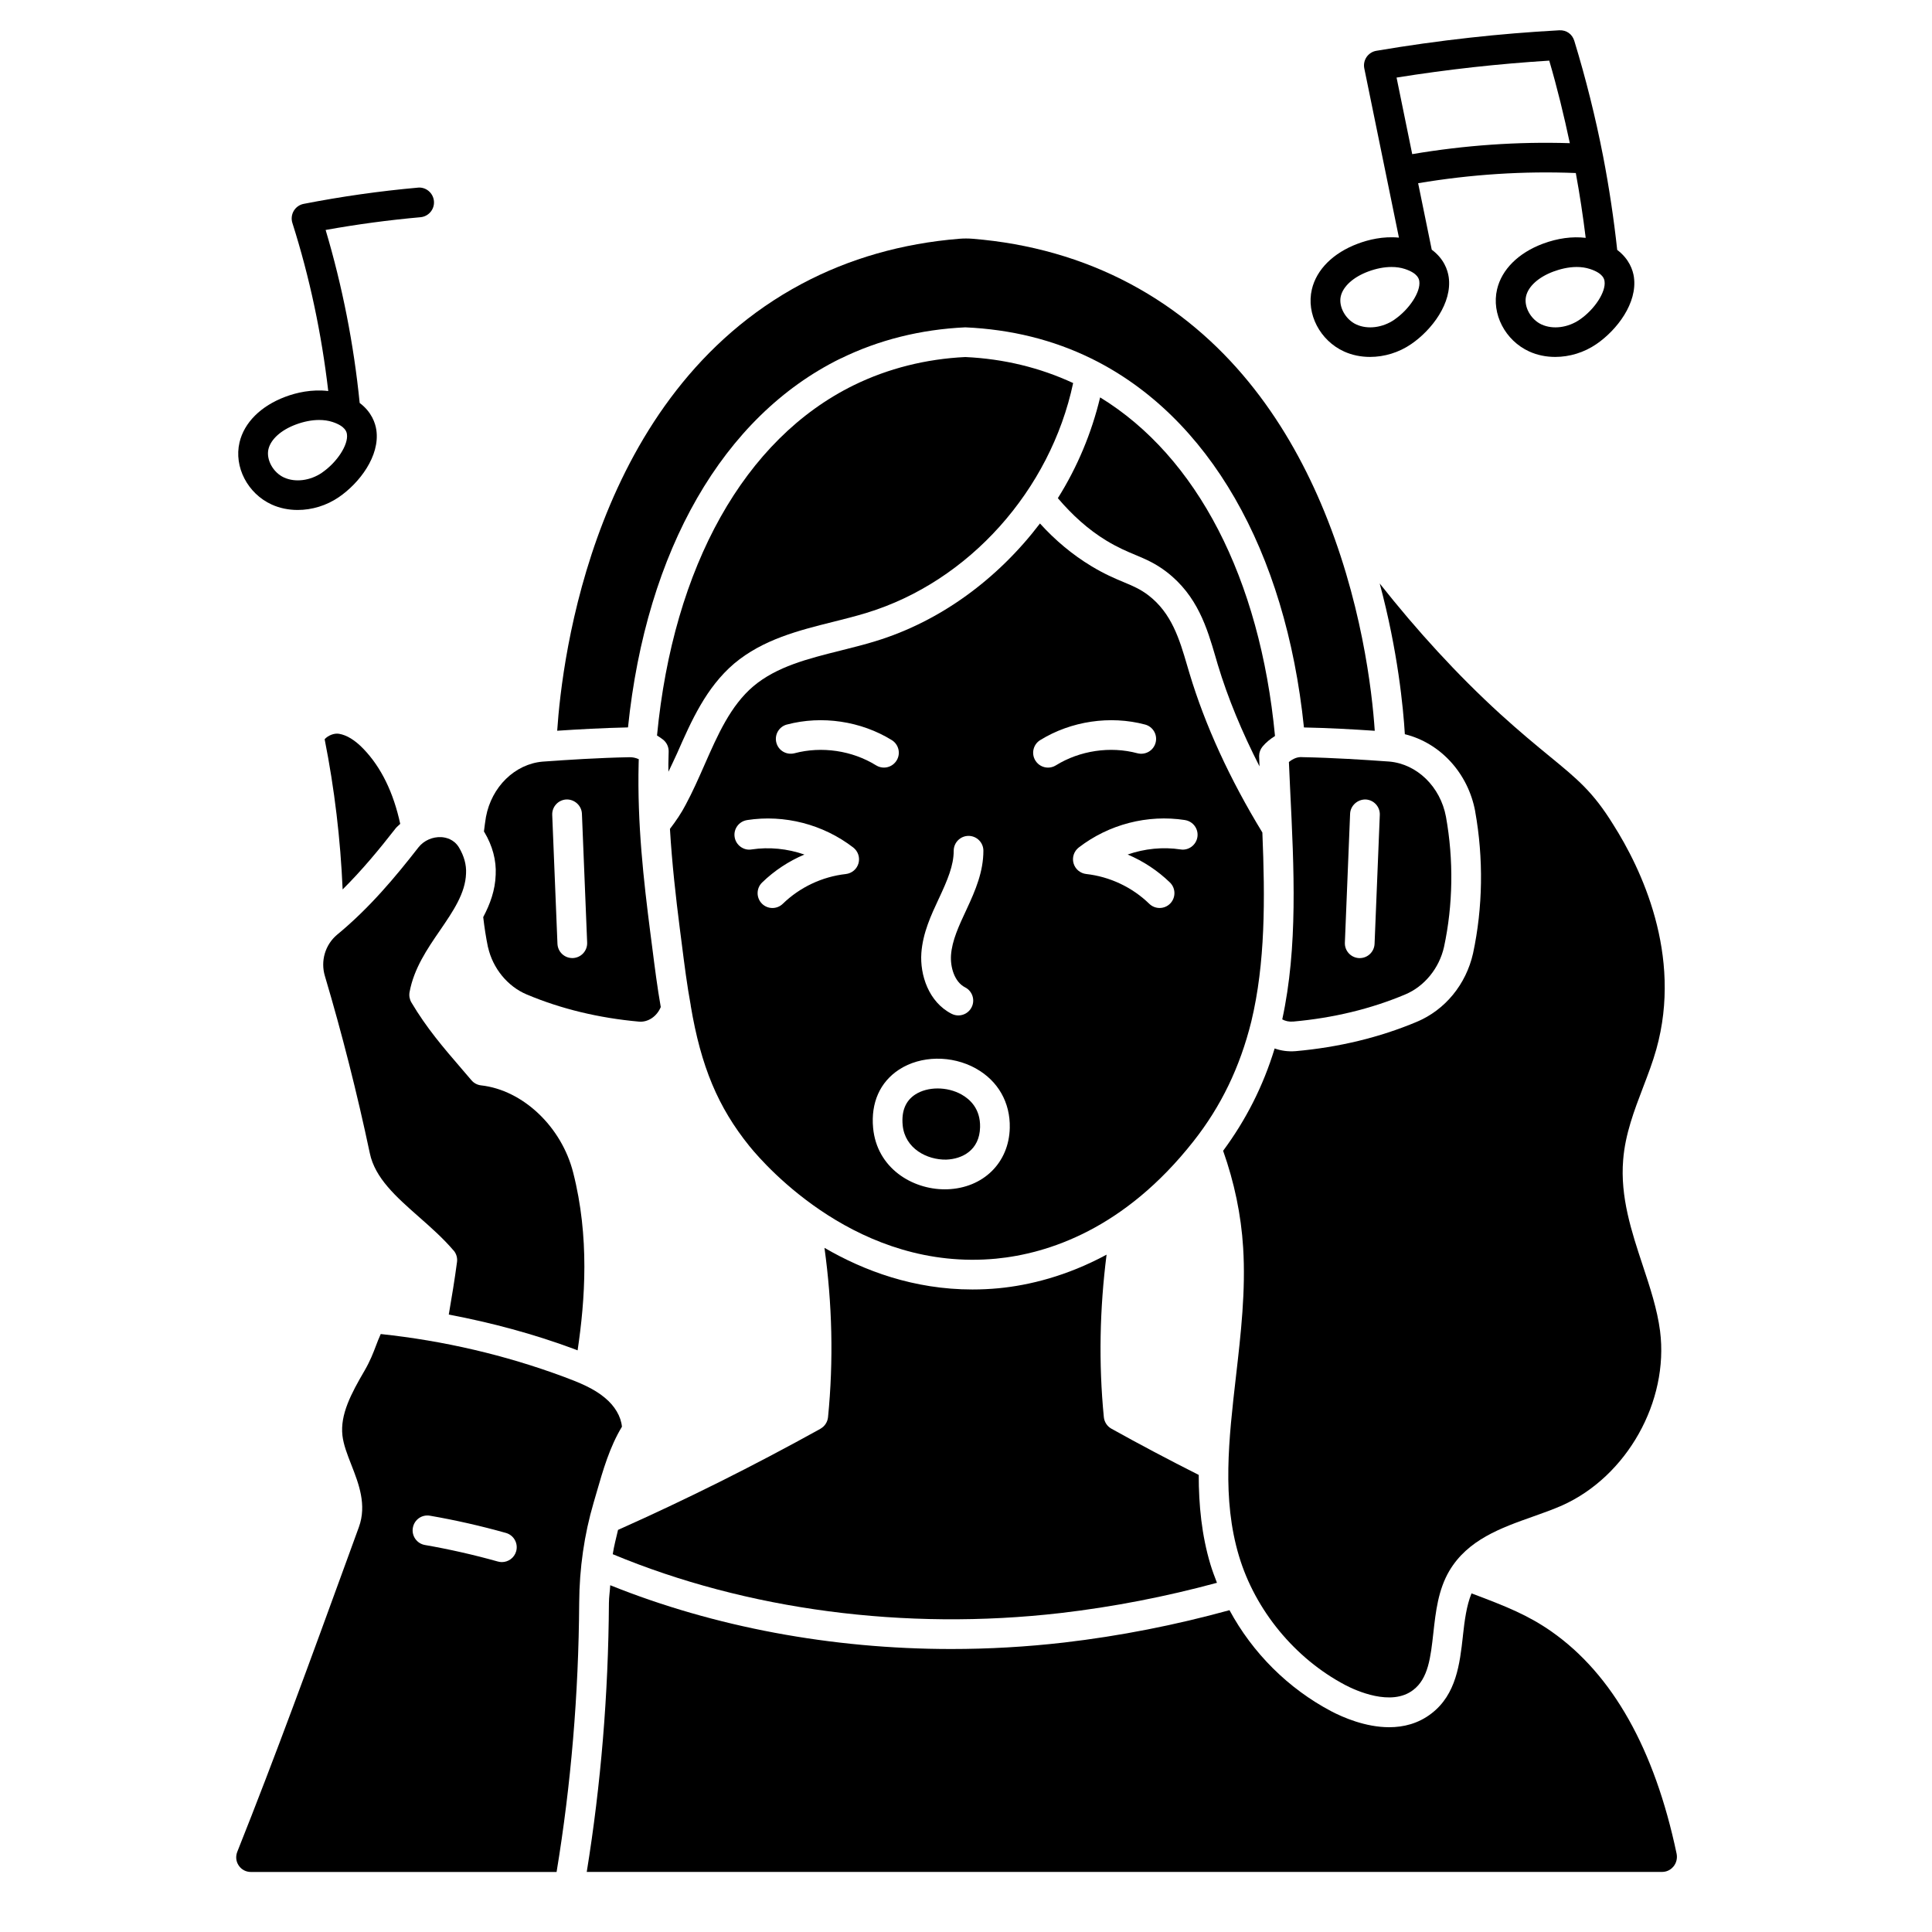 <?xml version="1.0" encoding="UTF-8"?>
<!-- Uploaded to: SVG Repo, www.svgrepo.com, Generator: SVG Repo Mixer Tools -->
<svg fill="#000000" width="800px" height="800px" version="1.1" viewBox="144 144 512 512" xmlns="http://www.w3.org/2000/svg">
 <g>
  <path d="m254.73 193.73c-10.133 0.906-20.309 2.356-30.246 4.297-1.109 0.211-2.062 0.891-2.637 1.859-0.566 0.969-0.699 2.133-0.363 3.195 4.606 14.477 7.746 29.449 9.508 44.547-4.367-0.527-8.461 0.426-11.367 1.52-6.481 2.426-10.91 6.824-12.148 12.09-1.527 6.481 2.133 13.555 8.527 16.469 2.125 0.969 4.481 1.441 6.887 1.441 3.769 0 7.644-1.156 10.91-3.402 5.465-3.738 10.91-10.895 9.941-17.75-0.27-1.867-1.242-4.816-4.426-7.211-1.551-15.508-4.574-30.898-9.02-45.84 8.297-1.496 16.727-2.629 25.137-3.379 2.156-0.188 3.762-2.109 3.566-4.266-0.195-2.172-2.125-3.793-4.273-3.574zm-25.371 75.523c-3.141 2.141-7.086 2.66-10.094 1.289-2.883-1.316-4.769-4.746-4.125-7.504 0.621-2.621 3.328-5.062 7.242-6.527 2.148-0.805 4.266-1.211 6.195-1.211 1.273 0 2.465 0.172 3.543 0.527 3.527 1.164 3.754 2.738 3.824 3.258 0.395 2.785-2.621 7.438-6.59 10.156z"/>
  <path d="m577.01 217.45c-0.27-1.867-1.25-4.824-4.434-7.219-0.898-8.266-2.148-16.602-3.731-24.797-2.016-10.328-4.582-20.633-7.644-30.629-0.535-1.723-2.023-2.875-3.984-2.777-7.894 0.434-15.887 1.086-23.727 1.961-8.266 0.914-16.578 2.086-24.742 3.473-1.055 0.172-1.984 0.781-2.59 1.652-0.598 0.883-0.82 1.969-0.605 3.008l9.18 44.855c-4.203-0.418-8.117 0.551-10.926 1.613-6.481 2.426-10.91 6.824-12.148 12.09-1.527 6.481 2.133 13.555 8.527 16.469 2.125 0.969 4.481 1.441 6.887 1.441 3.769 0 7.644-1.156 10.91-3.402 5.465-3.738 10.91-10.895 9.941-17.75-0.27-1.883-1.258-4.871-4.496-7.266l-3.606-17.617c14.02-2.356 28.047-3.258 41.785-2.699 1.047 5.699 1.914 11.438 2.621 17.176-3.551-0.418-7.414 0.094-11.352 1.559-6.488 2.426-10.918 6.84-12.137 12.09-1.527 6.481 2.133 13.555 8.527 16.469 2.125 0.969 4.481 1.441 6.887 1.441 3.769 0 7.644-1.156 10.91-3.402 5.465-3.738 10.91-10.895 9.941-17.75zm-63.465 11.258c-3.141 2.148-7.086 2.652-10.094 1.289-2.883-1.316-4.769-4.746-4.125-7.504 0.621-2.621 3.328-5.062 7.242-6.527 2.148-0.805 4.266-1.211 6.195-1.211 1.273 0 2.465 0.172 3.543 0.527 3.527 1.164 3.754 2.738 3.824 3.258 0.395 2.785-2.621 7.438-6.59 10.156zm4.707-43.863-4.148-20.285c6.715-1.078 13.508-1.992 20.262-2.746 6.684-0.738 13.461-1.324 20.199-1.746 2.109 7.18 3.891 14.516 5.457 21.875-13.77-0.434-27.773 0.535-41.77 2.906zm44.383 43.863c-3.133 2.148-7.086 2.652-10.094 1.289-2.883-1.316-4.769-4.746-4.117-7.504 0.605-2.621 3.312-5.055 7.227-6.519 1.676-0.621 3.883-1.219 6.188-1.219 1.18 0 2.394 0.156 3.559 0.543 3.527 1.164 3.754 2.738 3.824 3.258 0.395 2.785-2.621 7.438-6.59 10.156z"/>
  <path d="m531.68 577.61c-0.812 7.234-1.723 15.438-8.359 20.5-3.473 2.676-7.383 3.621-11.172 3.621-6.305 0-12.273-2.621-15.32-4.211-11.484-6.055-20.898-15.5-27-26.805-14.305 3.938-29.023 6.848-43.855 8.574-9.949 1.148-19.941 1.715-29.891 1.715-31.676 0-62.812-5.824-90.363-16.902-0.086 1.582-0.34 3.109-0.348 4.707-0.148 24.199-2.125 48.152-5.879 71.273h284.95c1.621 0 2.606-0.906 3.047-1.441 0.781-0.953 1.078-2.203 0.82-3.434-5.832-27.688-16.973-47.484-33.125-58.82-6.203-4.328-11.848-6.613-21.215-10.125-1.34 3.273-1.836 7.188-2.297 11.336z"/>
  <path d="m534.94 359.05c2.234 12.453 2.039 25.441-0.566 37.598-1.859 8.25-7.43 15.02-14.926 18.152-9.832 4.133-20.641 6.746-32.117 7.769-1.953 0.148-3.801-0.094-5.535-0.715-3.062 10.043-7.621 18.949-13.656 27.117 2.953 8.344 4.769 16.949 5.305 25.633 0.715 11.414-0.613 22.961-1.898 34.125-1.922 16.719-3.738 32.512 0.797 47.641 4.305 14.383 14.832 27.152 28.141 34.172 2.754 1.449 12.227 5.809 18.035 1.316 3.992-3.039 4.613-8.645 5.336-15.129 0.621-5.59 1.266-11.375 4.219-16.414 4.902-8.289 13.707-11.406 22.223-14.422 2.613-0.93 5.227-1.852 7.684-2.938 17.16-7.684 28.324-27.551 25.953-46.207-0.754-5.801-2.629-11.477-4.621-17.484-2.938-8.879-5.977-18.074-5.156-27.891 0.535-6.848 2.961-13.16 5.297-19.277 1.266-3.312 2.543-6.637 3.488-10.027 7.016-25.09-4.133-48.059-11.406-59.527-5.352-8.66-9.445-12.02-16.887-18.121-3.574-2.938-7.793-6.406-13.066-11.195-11.398-10.406-22.035-22.059-31.945-34.59 4.809 17.902 6.25 33.023 6.66 39.941 9.328 2.289 16.758 10.25 18.648 20.461z"/>
  <path d="m361.45 522.63c-17.949 9.949-35.535 18.719-53.664 26.805-0.488 2.141-1.07 4.242-1.402 6.445 35.473 14.77 77.438 20.355 118.67 15.594 14.004-1.629 27.922-4.352 41.453-8.016-0.613-1.582-1.219-3.18-1.715-4.816-2.348-7.816-3.117-15.793-3.117-23.773-7.894-3.984-15.68-8.094-23.137-12.25-1.133-0.629-1.875-1.77-2.008-3.055-1.41-14.32-1.094-28.766 0.723-43.066-10.555 5.699-20.539 8.117-28.551 8.895-2.387 0.227-4.723 0.332-7.008 0.332-15.484 0-28.719-4.938-39.203-11.035 2.047 14.77 2.441 29.812 0.945 44.887-0.133 1.281-0.883 2.426-2.016 3.055z"/>
  <path d="m486.67 414.73c10.637-0.945 20.648-3.363 29.727-7.188 5.078-2.125 9.012-6.941 10.281-12.586 2.394-11.125 2.574-23.066 0.52-34.496-1.48-7.973-7.676-14.004-15.043-14.641-6.723-0.48-14.746-1-22.961-1.164-1.363-0.133-2.559 0.426-3.621 1.289l0.316 7.008c1.062 21.562 2.07 42.035-2.078 61.195 0.859 0.465 1.801 0.66 2.859 0.574zm15.121-55.09c0.102-2.172 2-3.816 4.102-3.769 2.164 0.086 3.856 1.922 3.769 4.094l-1.387 34.164c-0.094 2.117-1.828 3.777-3.938 3.777h-0.164c-2.164-0.094-3.856-1.922-3.769-4.094l1.387-34.164z"/>
  <path d="m481.89 339.05c-3.992-41.824-20.68-74.027-46.344-89.734-2.273 9.484-6.055 18.508-11.203 26.703 3.801 4.465 8.047 8.336 12.855 11.25 3.078 1.859 5.406 2.832 7.66 3.777 2.723 1.141 5.289 2.211 8.281 4.504 8.234 6.32 10.762 14.934 12.988 22.539l0.605 2.07c2.66 8.84 6.422 17.863 11.051 26.938l-0.102-2.738c0-0.922 0.324-1.801 0.906-2.512 0.945-1.141 2.086-2.023 3.289-2.793z"/>
  <path d="m394.75 451.31c4.25-0.148 8.832-2.481 8.98-8.574 0.117-4.84-2.613-7.391-4.922-8.684-3.809-2.133-8.965-2.133-12.258 0-2.559 1.668-3.684 4.402-3.336 8.117 0.582 6.242 6.496 9.234 11.531 9.141z"/>
  <path d="m321.14 348.52c0.762-1.652 1.59-3.273 2.32-4.938 3.762-8.543 7.652-17.375 15.098-23.727 7.637-6.406 17.098-8.777 26.254-11.066 2.977-0.746 5.953-1.488 8.84-2.379 27.137-8.258 48.727-32.535 54.742-60.898-8.746-4.062-18.344-6.422-28.582-6.894-10.391 0.496-20.477 3.016-29.574 7.477-28.906 14.199-47.816 47.973-52.121 92.82 0.566 0.355 1.133 0.707 1.652 1.133 0.93 0.77 1.465 1.922 1.434 3.125l-0.078 3.305c-0.016 0.684 0.023 1.355 0.016 2.039z"/>
  <path d="m327.05 410.52c2.707 16.098 7.219 26.891 15.562 37.227 4.519 5.574 29.109 33.242 65.355 29.812 13.754-1.332 33.992-7.816 52.316-31.109 7.312-9.266 12.32-19.641 15.32-31.715 3.731-15.492 3.676-32.355 2.938-50.113-8.645-14.176-15.168-28.371-19.324-42.211l-0.629-2.125c-1.984-6.754-4.039-13.754-10.227-18.508-2.172-1.668-4.102-2.465-6.527-3.488-2.402-1-5.117-2.141-8.691-4.305-4.984-3.023-9.508-6.809-13.539-11.258-11.098 14.586-26.285 25.922-43.633 31.203-3.016 0.922-6.117 1.699-9.234 2.481-8.668 2.172-16.855 4.219-23.082 9.445-6.055 5.156-9.414 12.793-12.973 20.883-1.574 3.574-3.148 7.148-4.977 10.539-1.086 2.102-2.551 4.281-4.164 6.383 0.551 9.188 1.551 18.059 2.629 26.52l0.473 3.66c0.738 5.856 1.441 11.359 2.41 16.586v0.07h0.016zm130.98-49.191c2.141 0.332 3.629 2.332 3.297 4.481-0.324 2.148-2.363 3.652-4.481 3.297-4.66-0.707-9.516-0.211-14.004 1.348 4.133 1.754 7.957 4.266 11.203 7.414 1.559 1.512 1.59 4.008 0.078 5.566-0.77 0.797-1.801 1.188-2.816 1.188-0.992 0-1.977-0.371-2.746-1.117-4.512-4.383-10.445-7.188-16.711-7.887-1.59-0.18-2.922-1.309-3.352-2.852-0.434-1.543 0.117-3.195 1.395-4.18 7.957-6.133 18.215-8.801 28.148-7.266zm-38.367-21.191c8.156-5.039 18.539-6.59 27.797-4.125 2.102 0.559 3.352 2.715 2.785 4.816-0.559 2.102-2.699 3.336-4.816 2.793-7.195-1.93-15.289-0.715-21.617 3.211-0.645 0.402-1.371 0.59-2.078 0.59-1.316 0-2.598-0.66-3.344-1.867-1.148-1.852-0.574-4.273 1.266-5.414zm-26.812 41.902c2.234-4.793 3.898-8.676 3.891-12.578 0-2.172 1.754-3.938 3.93-3.945 2.164 0 3.938 1.754 3.938 3.93 0 5.527-2.078 10.453-4.402 15.43-2.125 4.543-3.906 8.359-4.18 12.258-0.211 3.078 0.859 7.055 3.738 8.527 1.93 0.984 2.707 3.352 1.715 5.289-0.691 1.363-2.078 2.148-3.504 2.148-0.605 0-1.211-0.141-1.793-0.434-6.094-3.109-8.414-10.32-8.016-16.09 0.387-5.359 2.566-10.02 4.676-14.531zm9.793 45.137c5.848 3.266 9.117 9.004 8.957 15.742-0.219 9.242-7.039 15.926-16.57 16.254-0.219 0-0.457 0.008-0.676 0.008-8.59 0-17.973-5.59-18.973-16.289-0.613-6.66 1.828-12.137 6.879-15.438 5.754-3.746 13.949-3.863 20.387-0.285zm-50.105-91.164c9.273-2.465 19.648-0.914 27.797 4.125 1.844 1.148 2.418 3.574 1.266 5.414-0.746 1.203-2.031 1.867-3.344 1.867-0.707 0-1.434-0.188-2.078-0.59-6.336-3.93-14.406-5.125-21.617-3.211-2.133 0.543-4.258-0.691-4.816-2.793s0.691-4.258 2.785-4.816zm-10.57 25.316c9.918-1.535 20.191 1.141 28.148 7.266 1.273 0.984 1.82 2.629 1.395 4.18-0.426 1.551-1.762 2.668-3.352 2.852-6.266 0.699-12.203 3.504-16.711 7.887-0.77 0.746-1.754 1.117-2.746 1.117-1.023 0-2.055-0.402-2.816-1.188-1.512-1.559-1.48-4.055 0.078-5.566 3.242-3.148 7.062-5.66 11.203-7.414-4.481-1.559-9.352-2.055-14.004-1.348-2.094 0.355-4.156-1.148-4.481-3.297-0.332-2.148 1.148-4.156 3.297-4.481z"/>
  <path d="m248.74 363.64c0.395-0.496 0.883-0.875 1.324-1.309-1.777-8.219-5.008-14.965-9.785-19.91-2.219-2.297-4.402-3.629-6.453-3.961-1.301-0.211-2.914 0.457-3.793 1.441 2.637 13.242 4.195 26.582 4.769 39.809 5.195-5.156 9.762-10.699 13.949-16.066z"/>
  <path d="m264.22 475.39c0.715 0.852 1.047 1.969 0.891 3.07-0.621 4.676-1.387 9.312-2.18 13.91 11.336 2.156 22.457 5.133 33.188 9.117 0.316 0.117 0.637 0.25 0.953 0.371 1.992-13.406 3.18-30.039-1.172-47.105-3.078-12.164-13.336-21.883-24.41-23.121-0.992-0.109-1.914-0.598-2.559-1.363l-2.629-3.07c-4.754-5.519-9.234-10.723-13.281-17.547-0.48-0.82-0.652-1.777-0.488-2.707 1.148-6.281 4.668-11.43 8.078-16.398 3.457-5.047 6.723-9.816 6.894-15.066 0.125-2.297-0.527-4.652-1.875-6.894-1.332-2.211-3.496-2.668-4.676-2.738-2.305-0.117-4.574 0.859-6.039 2.684-6.109 7.84-12.973 16.09-21.602 23.191-3.133 2.637-4.418 6.941-3.211 10.941 4.535 15.258 8.535 31.039 11.895 46.918 1.371 6.644 7.023 11.617 12.996 16.887 3.172 2.793 6.453 5.684 9.219 8.941z"/>
  <path d="m210.48 640.09h81.02c3.824-23.113 5.84-47.09 5.992-71.32 0.055-9.195 1.348-18.121 3.816-26.52l0.789-2.715c1.715-5.953 3.481-12.09 6.723-17.438-0.242-2.691-1.883-5.504-4.519-7.668-3-2.519-6.871-4.07-10.918-5.574-15.492-5.746-31.789-9.547-48.484-11.32-0.52 1.133-0.906 2.148-1.289 3.164-0.699 1.836-1.488 3.922-2.984 6.512-3.59 6.141-6.504 11.652-5.879 17.199 0.277 2.449 1.289 5.039 2.363 7.785 1.945 4.969 4.148 10.613 1.992 16.516l-3.031 8.32c-9.762 26.797-18.98 52.113-29.18 77.695-0.496 1.242-0.363 2.582 0.379 3.668 0.73 1.078 1.906 1.699 3.219 1.699zm47.469-94.41c6.723 1.164 13.492 2.699 20.113 4.559 2.102 0.59 3.312 2.762 2.731 4.856-0.488 1.738-2.07 2.875-3.785 2.875-0.355 0-0.707-0.047-1.062-0.148-6.367-1.785-12.871-3.258-19.34-4.383-2.133-0.371-3.574-2.41-3.195-4.551 0.371-2.141 2.363-3.59 4.551-3.203z"/>
  <path d="m273.34 395.04c1.25 5.574 5.188 10.391 10.258 12.508 9.086 3.824 19.105 6.242 29.766 7.195 2.402 0.195 4.715-1.387 5.746-3.863-0.898-5.07-1.574-10.375-2.289-16.012l-0.473-3.644c-1.785-13.941-3.488-28.898-3.102-44.918l0.031-1.117c-0.805-0.363-1.645-0.535-2.426-0.52-8.273 0.164-16.297 0.684-23.074 1.172-7.32 0.637-13.508 6.668-14.996 14.664-0.203 1.25-0.379 2.559-0.535 3.863 0.031 0.055 0.086 0.094 0.117 0.156 2.156 3.598 3.195 7.496 3 11.289-0.133 4.141-1.488 7.793-3.305 11.227 0.309 2.723 0.73 5.406 1.266 8.016zm20.773-39.172c2.133-0.062 4.008 1.605 4.102 3.769l1.387 34.164c0.086 2.172-1.605 4-3.769 4.094h-0.164c-2.109 0-3.84-1.652-3.938-3.769l-1.387-34.164c-0.086-2.172 1.605-4 3.769-4.094z"/>
  <path d="m366.77 239.02c10.078-4.938 21.191-7.715 33.039-8.273 12.219 0.551 23.332 3.328 33.402 8.266 31.125 15.289 51.516 50.82 56.348 97.77 6.574 0.133 12.98 0.496 18.766 0.883-0.691-10.367-3.481-35.008-14.312-60.348-9.414-22.027-24.875-44.445-50.484-58.094-12.578-6.707-26.633-10.723-41.777-11.949-1.156-0.094-2.356-0.094-3.512 0-15.145 1.227-29.199 5.242-41.777 11.949-55.074 29.355-63.504 99.062-64.801 118.43 5.793-0.387 12.195-0.738 18.766-0.883 4.832-46.949 25.223-82.484 56.34-97.77z"/>
 </g>
</svg>